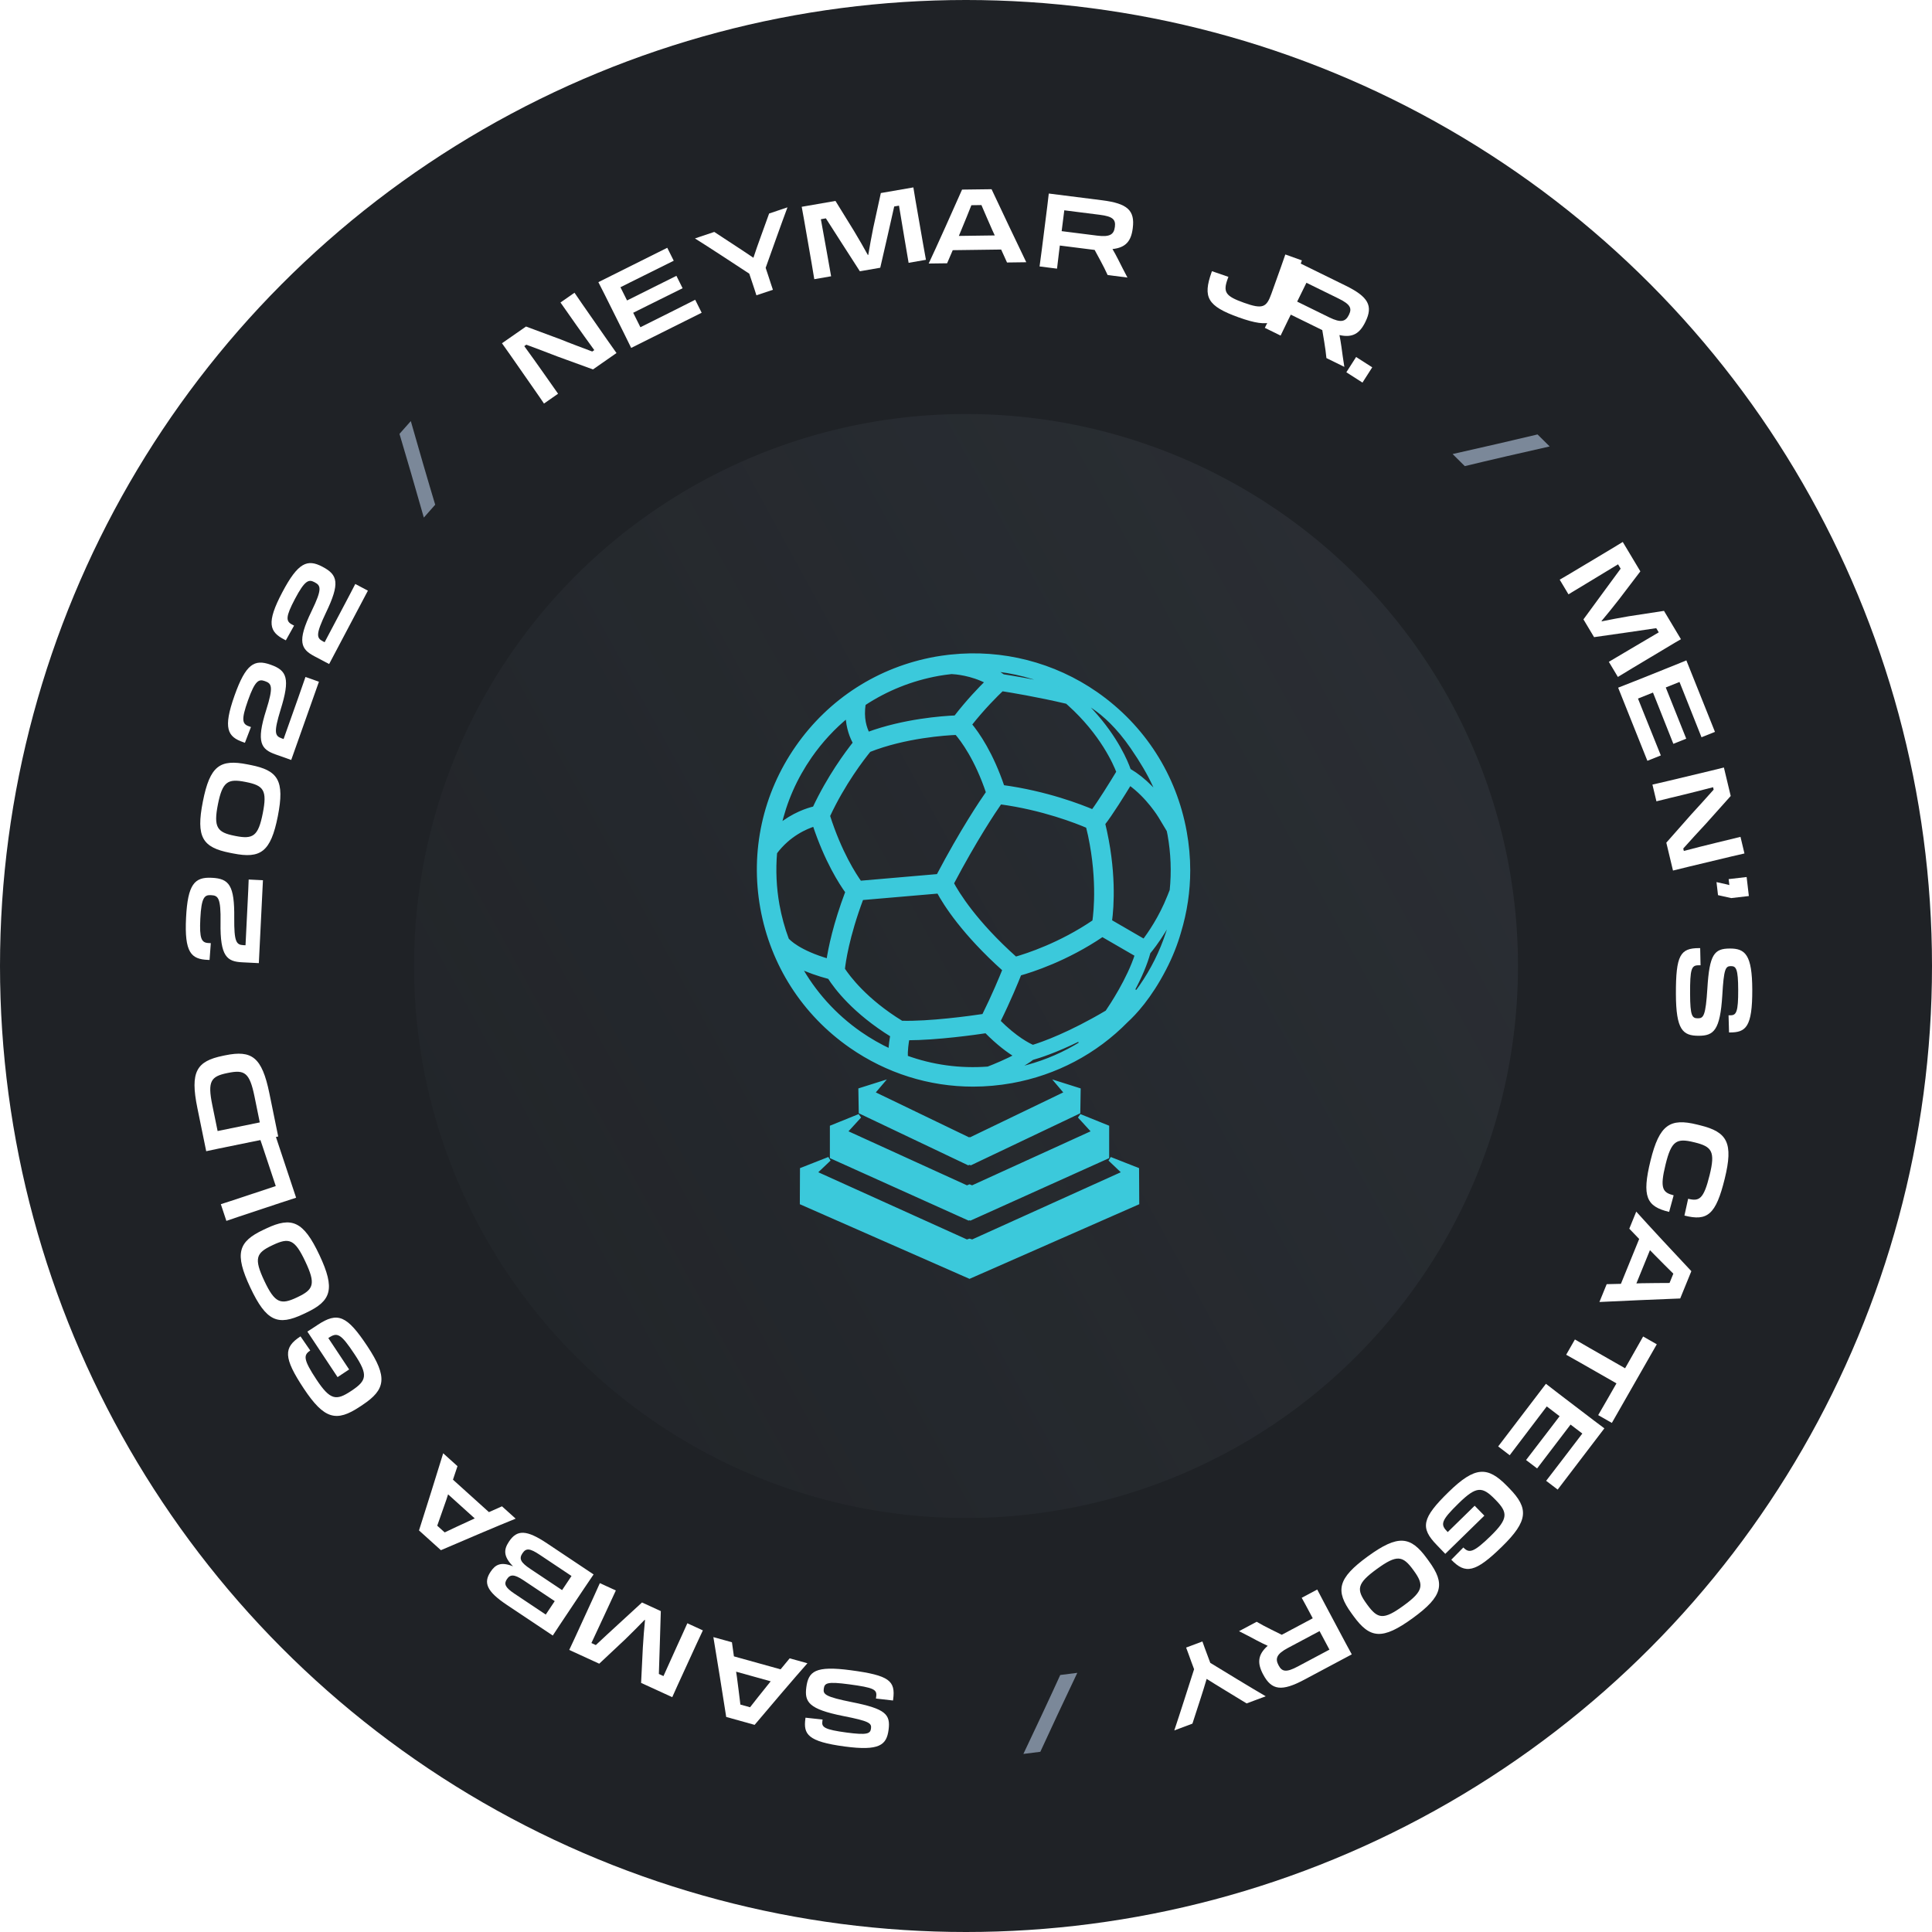<?xml version="1.0" encoding="UTF-8"?> <svg xmlns="http://www.w3.org/2000/svg" width="112" height="112" viewBox="0 0 112 112" fill="none"><circle cx="56" cy="56" r="56" fill="#1F2226"></circle><g filter="url(#filter0_b_2793_34723)"><circle cx="56" cy="56" r="32" fill="url(#paint0_linear_2793_34723)" fill-opacity="0.15"></circle></g><path d="M49.337 60.639C51.435 62.096 53.88 62.868 56.411 62.868C57.15 62.868 57.898 62.8 58.635 62.669C61.188 62.209 63.492 60.993 65.291 59.158C65.745 58.745 66.635 57.804 67.488 56.153C67.859 55.438 68.145 54.718 68.344 54.016C68.697 52.848 68.874 51.657 68.874 50.456C68.874 49.718 68.807 48.976 68.673 48.233C68.087 44.974 66.269 42.135 63.552 40.237L63.535 40.225C61.082 38.518 58.097 37.754 55.132 38.07H55.117C55.087 38.07 55.054 38.074 55.019 38.081C54.72 38.117 54.473 38.152 54.239 38.194C50.969 38.782 48.126 40.606 46.229 43.333C44.333 46.059 43.613 49.361 44.199 52.629C44.786 55.898 46.611 58.742 49.337 60.639V60.639ZM45.158 47.91C45.483 46.447 46.085 45.08 46.951 43.834C47.571 42.944 48.306 42.148 49.143 41.467C49.168 42.208 49.401 42.756 49.577 43.068C49.106 43.659 48.069 45.056 47.223 46.865C46.821 46.96 45.992 47.225 45.159 47.91H45.158ZM58.138 39.208C57.891 39.031 57.634 38.886 57.382 38.767C58.755 38.876 60.095 39.229 61.352 39.815C59.864 39.488 58.612 39.283 58.142 39.211L58.138 39.208V39.208ZM66.326 54.57L64.337 53.417C64.454 52.554 64.606 50.468 63.943 47.741C64.365 47.213 65.109 46.015 65.488 45.393C66.565 46.153 67.262 47.307 67.269 47.319L67.756 48.131L67.771 48.201C67.784 48.262 67.797 48.325 67.809 48.388C68.001 49.456 68.042 50.545 67.932 51.623L67.791 51.977C67.303 53.208 66.651 54.144 66.326 54.57V54.57ZM48.093 56.639C48.472 57.236 49.529 58.648 51.738 60.011C51.691 60.262 51.641 60.593 51.626 60.939C51.005 60.653 50.405 60.31 49.839 59.917C48.373 58.897 47.16 57.551 46.309 56.001C46.819 56.246 47.416 56.46 48.093 56.639H48.093ZM63.077 47.893C63.769 50.706 63.527 52.884 63.447 53.432C61.476 54.779 59.529 55.402 58.866 55.59C56.493 53.473 55.469 51.775 55.168 51.208C56.505 48.671 57.596 47.039 57.971 46.5C60.447 46.831 62.431 47.615 63.078 47.894L63.077 47.893ZM55.457 42.477C55.821 42.898 56.632 43.986 57.288 45.942C56.914 46.475 55.788 48.145 54.394 50.792L49.844 51.185C49.529 50.747 48.672 49.437 47.991 47.295C48.873 45.393 50.008 43.928 50.376 43.48C52.463 42.653 54.842 42.503 55.457 42.478V42.477ZM63.36 47.058C62.658 46.758 60.648 45.975 58.113 45.633C57.459 43.7 56.668 42.555 56.205 42C56.989 41.007 57.742 40.262 58.08 39.942C58.611 40.025 60.151 40.278 61.865 40.681L61.993 40.795C63.904 42.512 64.666 44.276 64.846 44.753C64.455 45.401 63.758 46.52 63.359 47.057L63.36 47.058ZM49.939 52.057L54.417 51.672C54.8 52.386 55.866 54.082 58.242 56.208C58.053 56.683 57.623 57.72 57.038 58.899C56.235 59.019 53.868 59.346 52.26 59.298C50.162 58.017 49.151 56.647 48.854 56.192C48.894 55.809 49.091 54.319 49.939 52.057H49.939ZM52.599 60.181C54.331 60.178 56.571 59.859 57.175 59.768C57.88 60.487 58.496 60.935 58.945 61.205C58.412 61.496 57.684 61.801 57.287 61.954C55.647 62.078 54.039 61.859 52.504 61.299C52.487 60.902 52.548 60.467 52.599 60.181V60.181ZM65.916 55.347C65.451 56.794 64.435 58.321 64.188 58.681C62.034 59.959 60.486 60.512 59.872 60.701C59.641 60.603 58.87 60.226 57.864 59.211C58.477 57.97 58.913 56.904 59.097 56.438C59.777 56.249 61.807 55.607 63.904 54.181L65.916 55.346L65.916 55.347ZM55.421 41.577C55.405 41.584 55.389 41.592 55.374 41.6C54.664 41.63 52.417 41.785 50.303 42.566C50.129 42.232 49.923 41.63 50.066 40.789C50.722 40.356 51.415 39.994 52.137 39.705C52.861 39.415 53.615 39.2 54.394 39.059C54.623 39.018 54.867 38.985 55.163 38.951C55.379 38.961 56.322 39.03 57.251 39.521C56.829 39.934 56.134 40.656 55.421 41.577L55.421 41.577ZM49.133 51.702C48.417 53.597 48.138 54.973 48.029 55.709C46.28 55.201 45.697 54.576 45.615 54.479C45.37 53.824 45.186 53.149 45.064 52.474C44.884 51.467 44.837 50.439 44.925 49.416C45.712 48.362 46.714 47.936 47.223 47.777C47.922 49.891 48.758 51.186 49.133 51.701V51.702ZM59.45 61.589C59.595 61.503 59.714 61.421 59.805 61.346L59.83 61.326L59.859 61.319C60.202 61.224 61.15 60.928 62.559 60.235L62.701 60.491C61.73 61.095 60.675 61.555 59.566 61.856L58.561 62.13L59.45 61.59V61.589ZM66.562 55.236L66.581 55.192L66.593 55.176C66.72 55.025 67.056 54.606 67.442 53.977L68.112 52.881L67.706 54.099C67.347 55.197 66.827 56.239 66.162 57.195C66.078 57.318 65.988 57.435 65.9 57.554L65.653 57.399C66.082 56.599 66.388 55.873 66.563 55.237L66.562 55.236ZM67.269 46.238L66.688 45.65C66.298 45.256 65.894 44.934 65.485 44.693L65.44 44.665L65.421 44.615C65.282 44.219 64.714 42.807 63.279 41.244L62.396 40.28L63.471 41.024C64.002 41.392 64.812 42.086 65.651 43.311C66.215 44.131 66.631 44.843 66.926 45.486L67.27 46.237L67.269 46.238ZM64.347 67.189L65.193 67.994L56.366 71.985L56.205 71.935L56.044 71.985L47.217 67.994L48.063 67.189L46.501 67.803L46.492 69.728L56.205 74L65.919 69.728L65.909 67.803L64.347 67.189H64.347ZM63.43 65.626L56.356 68.851L56.205 68.789L56.053 68.851L48.98 65.626L49.826 64.7L48.234 65.344V67.057L56.154 70.625L56.205 70.604L56.255 70.625L64.175 67.057V65.344L62.583 64.7L63.43 65.626V65.626ZM61.838 63.37L56.235 66.07L56.205 66.055L56.174 66.07L50.572 63.37L51.035 62.825L49.886 63.188L49.907 64.458L56.133 67.42L56.205 67.395L56.275 67.42L62.502 64.458L62.522 63.188L61.374 62.825L61.837 63.37H61.838Z" fill="#3BC9DB" stroke="#3BC9DB" stroke-width="0.25"></path><path d="M49.32 96.826C47.257 96.551 46.866 96.892 46.743 97.814C46.629 98.671 46.889 99.081 48.876 99.478C50.41 99.779 50.534 99.893 50.492 100.208C50.453 100.505 50.271 100.596 49.076 100.437C47.809 100.268 47.628 100.129 47.671 99.802L47.687 99.683L46.697 99.576L46.689 99.629C46.569 100.533 46.809 100.958 48.974 101.247C50.978 101.513 51.394 101.163 51.511 100.283C51.631 99.385 51.347 99.063 49.383 98.674C47.856 98.368 47.712 98.222 47.753 97.912L47.755 97.9C47.799 97.567 47.939 97.471 49.224 97.642C50.657 97.833 50.848 97.943 50.795 98.342L50.779 98.466L51.768 98.58L51.777 98.515C51.92 97.438 51.562 97.124 49.32 96.826Z" fill="white"></path><path d="M43.746 99.992C44.389 99.224 46.201 97.099 46.807 96.421L45.778 96.135L45.251 96.773L42.546 96.021L42.431 95.204L41.355 94.905C41.507 95.794 41.948 98.551 42.099 99.533L43.746 99.992ZM44.441 97.762C44.108 98.174 43.773 98.598 43.482 98.971L42.921 98.816C42.864 98.326 42.79 97.764 42.721 97.228L42.673 96.909L44.678 97.467L44.441 97.762Z" fill="white"></path><path d="M40.746 94.515L39.846 94.102C39.652 94.541 39.422 95.043 39.247 95.424C39.017 95.926 38.692 96.649 38.462 97.164L38.195 97.041C38.208 96.539 38.227 95.921 38.25 95.324L38.308 93.397L37.218 92.897L35.814 94.187C35.371 94.591 34.91 95.02 34.541 95.366L34.285 95.248C34.558 94.667 34.928 93.873 35.078 93.546C35.278 93.11 35.498 92.63 35.701 92.201L34.774 91.776C34.662 92.035 34.557 92.264 34.382 92.646L33.319 94.964C33.194 95.237 33.112 95.416 32.999 95.648L34.738 96.446L36.245 95.032C36.635 94.656 37.032 94.251 37.37 93.904L37.392 93.914C37.343 94.393 37.298 94.967 37.266 95.513L37.165 97.559L38.971 98.387C39.073 98.15 39.155 97.97 39.283 97.692L40.348 95.368C40.521 94.992 40.626 94.763 40.746 94.515Z" fill="white"></path><path d="M33.869 92.072C34.112 91.707 34.252 91.498 34.411 91.271L31.711 89.469C30.514 88.669 29.969 88.674 29.513 89.358L29.5 89.378C29.193 89.837 29.181 90.233 29.74 90.801C29.04 90.521 28.717 90.702 28.447 91.106L28.44 91.116C28.02 91.745 28.193 92.242 29.386 93.039L32.045 94.814C32.177 94.606 32.29 94.437 32.457 94.187L33.869 92.072ZM29.817 92.382C29.273 92.019 29.207 91.815 29.383 91.551L29.39 91.541C29.573 91.266 29.803 91.247 30.347 91.61L32.158 92.819L31.638 93.598L29.817 92.382ZM30.743 90.951C30.184 90.578 30.076 90.362 30.283 90.052L30.29 90.042C30.493 89.738 30.711 89.746 31.29 90.133L33.131 91.362L32.585 92.18L30.743 90.951Z" fill="white"></path><path d="M25.56 89.866C26.478 89.467 29.047 88.375 29.893 88.038L29.1 87.323L28.344 87.659L26.259 85.778L26.521 84.995L25.692 84.248C25.431 85.111 24.594 87.775 24.29 88.721L25.56 89.866ZM27.177 88.182C26.695 88.402 26.206 88.631 25.779 88.835L25.347 88.446C25.514 87.983 25.699 87.446 25.877 86.936L25.976 86.629L27.521 88.024L27.177 88.182Z" fill="white"></path><path d="M21.3 78.046C20.11 76.25 19.578 76.034 18.413 76.806C18.263 76.906 17.998 77.082 17.819 77.193L19.569 79.833L20.24 79.389L19.033 77.569L19.043 77.562C19.55 77.219 19.748 77.289 20.56 78.515C21.349 79.705 21.265 80.034 20.379 80.621L20.339 80.647C19.489 81.211 19.138 81.17 18.346 79.975C17.574 78.809 17.594 78.558 17.966 78.305L17.986 78.291L17.421 77.471C16.429 78.114 16.422 78.701 17.612 80.497C18.796 82.282 19.502 82.448 20.853 81.552L21.013 81.446C22.358 80.555 22.487 79.836 21.3 78.046Z" fill="white"></path><path d="M18.518 72.756C17.588 70.779 16.91 70.522 15.449 71.209L15.275 71.291C13.809 71.98 13.581 72.665 14.511 74.641C15.438 76.612 16.111 76.872 17.577 76.182L17.751 76.1C19.211 75.413 19.445 74.726 18.518 72.756ZM17.703 73.139C18.314 74.436 18.185 74.755 17.246 75.197L17.203 75.218C16.28 75.652 15.936 75.555 15.325 74.258C14.71 72.949 14.841 72.636 15.78 72.194L15.823 72.173C16.763 71.731 17.088 71.83 17.703 73.139Z" fill="white"></path><path d="M15.785 65.277L14.919 65.564C15.076 66.018 15.37 66.901 15.585 67.55L15.986 68.757L13.527 69.574C13.236 69.671 13.02 69.742 12.802 69.808L13.123 70.776C13.338 70.699 13.548 70.629 13.844 70.531L16.264 69.727C16.657 69.596 16.902 69.515 17.166 69.433L15.785 65.277Z" fill="white"></path><path d="M15.204 66.067C15.591 65.987 15.832 65.938 16.128 65.884L15.616 63.38C15.185 61.275 14.599 60.862 13.059 61.177L12.929 61.204C11.389 61.519 11.012 62.129 11.442 64.233L11.954 66.737C12.2 66.681 12.399 66.64 12.699 66.579L15.204 66.067ZM12.306 64.056C12.024 62.675 12.225 62.401 13.177 62.206L13.224 62.197C14.177 62.002 14.469 62.175 14.752 63.556L15.06 65.067L12.615 65.567L12.306 64.056Z" fill="white"></path><path d="M15.243 51.028L14.416 50.987C14.41 51.245 14.379 51.868 14.36 52.246L14.233 54.798L14.113 54.792C13.694 54.772 13.57 54.597 13.579 53.216C13.601 51.319 13.278 50.936 12.289 50.887L12.265 50.886C11.282 50.837 10.883 51.256 10.786 53.203C10.686 55.217 11.075 55.609 12.059 55.646L12.148 55.65L12.221 54.674L12.083 54.668C11.681 54.648 11.554 54.425 11.613 53.251C11.674 52.022 11.855 51.875 12.221 51.893L12.239 51.894C12.64 51.914 12.809 52.036 12.785 53.477C12.752 55.47 13.171 55.743 14.046 55.786L15.005 55.834L15.243 51.028Z" fill="white"></path><path d="M16.105 47.321C16.515 45.243 16.116 44.663 14.533 44.349L14.345 44.312C12.755 43.998 12.171 44.384 11.761 46.462C11.35 48.54 11.742 49.125 13.331 49.439L13.52 49.476C15.103 49.789 15.694 49.398 16.105 47.321ZM15.233 47.148C14.97 48.479 14.671 48.664 13.647 48.462L13.6 48.452C12.593 48.254 12.369 47.965 12.632 46.634C12.895 45.304 13.211 45.128 14.217 45.327L14.264 45.336C15.289 45.539 15.496 45.818 15.233 47.148Z" fill="white"></path><path d="M18.489 39.52L17.709 39.244C17.628 39.489 17.42 40.077 17.294 40.433L16.44 42.842L16.327 42.802C15.931 42.662 15.863 42.46 16.267 41.139C16.833 39.328 16.633 38.868 15.699 38.538L15.677 38.53C14.749 38.201 14.247 38.487 13.595 40.325C12.922 42.226 13.182 42.713 14.114 43.03L14.198 43.06L14.548 42.146L14.418 42.1C14.039 41.966 13.981 41.716 14.374 40.608C14.785 39.448 15.001 39.359 15.346 39.482L15.363 39.488C15.742 39.622 15.867 39.788 15.432 41.161C14.828 43.061 15.151 43.442 15.977 43.735L16.882 44.056L18.489 39.52Z" fill="white"></path><path d="M21.328 34.241L20.596 33.854C20.481 34.085 20.19 34.636 20.013 34.971L18.819 37.23L18.713 37.175C18.341 36.978 18.303 36.768 18.895 35.52C19.717 33.81 19.586 33.327 18.71 32.864L18.689 32.853C17.819 32.393 17.28 32.604 16.369 34.328C15.427 36.11 15.614 36.63 16.49 37.079L16.57 37.121L17.048 36.267L16.926 36.203C16.57 36.015 16.549 35.76 17.099 34.72C17.673 33.632 17.9 33.576 18.224 33.747L18.239 33.755C18.595 33.943 18.695 34.125 18.065 35.421C17.193 37.213 17.457 37.637 18.232 38.047L19.08 38.495L21.328 34.241Z" fill="white"></path><path d="M24.57 30.005L25.229 29.259C24.889 28.141 24.119 25.498 23.815 24.411L23.159 25.153C23.452 26.125 24.189 28.651 24.57 30.005Z" fill="#7B8899"></path><path d="M31.535 23.395L32.352 22.825C32.073 22.435 31.727 21.938 31.486 21.593C31.219 21.209 30.736 20.537 30.393 20.066L30.512 19.983C31.102 20.201 31.756 20.447 32.308 20.663L34.376 21.416L35.739 20.466C35.57 20.233 35.429 20.031 35.175 19.667L33.749 17.619C33.567 17.358 33.447 17.185 33.304 16.97L32.492 17.536C32.768 17.922 33.118 18.424 33.378 18.798C33.601 19.118 34.15 19.884 34.451 20.296L34.333 20.378C33.747 20.157 32.968 19.867 32.526 19.684L30.493 18.929L29.1 19.899C29.252 20.108 29.369 20.275 29.551 20.536L31.005 22.623C31.283 23.022 31.369 23.145 31.535 23.395Z" fill="white"></path><path d="M36.164 19.302C36.36 19.694 36.472 19.919 36.59 20.169L40.676 18.13L40.301 17.378C39.702 17.684 38.548 18.26 37.823 18.622L37.125 18.97L36.707 18.132L37.571 17.701C38.162 17.406 38.505 17.235 39.571 16.709L39.212 15.99L36.351 17.418L35.968 16.651L36.526 16.372C37.224 16.024 38.244 15.514 39.057 15.115L38.682 14.364L34.688 16.357C34.803 16.575 34.894 16.757 35.028 17.026L36.164 19.302Z" fill="white"></path><path d="M43.581 16.298C43.692 16.628 43.778 16.884 43.85 17.119L44.806 16.798C44.72 16.561 44.647 16.306 44.536 15.977L44.386 15.527C44.768 14.462 45.29 12.983 45.651 12.02L44.587 12.377L44.095 13.739C43.946 14.143 43.808 14.544 43.676 14.943C43.34 14.714 42.99 14.483 42.633 14.249L41.407 13.445L40.287 13.822C41.161 14.37 42.493 15.245 43.436 15.865L43.581 16.298Z" fill="white"></path><path d="M47.205 16.185L48.18 16.016C48.092 15.544 47.998 15 47.926 14.586C47.831 14.043 47.69 13.263 47.587 12.709L47.877 12.658C48.151 13.08 48.485 13.6 48.804 14.105L49.847 15.726L51.029 15.521L51.456 13.663C51.592 13.079 51.729 12.464 51.838 11.97L52.116 11.922C52.22 12.556 52.364 13.42 52.425 13.774C52.507 14.247 52.598 14.768 52.673 15.236L53.678 15.061C53.624 14.784 53.581 14.536 53.509 14.122L53.072 11.61C53.021 11.314 52.987 11.119 52.949 10.864L51.063 11.191L50.622 13.211C50.513 13.741 50.416 14.3 50.334 14.777L50.31 14.781C50.079 14.359 49.791 13.861 49.509 13.392L48.433 11.648L46.476 11.988C46.526 12.241 46.56 12.436 46.612 12.738L47.05 15.256C47.12 15.664 47.163 15.912 47.205 16.185Z" fill="white"></path><path d="M55.772 10.991C55.37 11.909 54.228 14.456 53.837 15.277L54.905 15.263L55.231 14.503L58.038 14.466L58.378 15.217L59.494 15.202C59.099 14.392 57.902 11.869 57.482 10.969L55.772 10.991ZM55.731 13.326C55.935 12.837 56.138 12.336 56.312 11.896L56.894 11.888C57.086 12.342 57.315 12.861 57.532 13.356L57.667 13.648L55.586 13.676L55.731 13.326Z" fill="white"></path><path d="M60.392 14.488C60.337 14.923 60.305 15.173 60.265 15.446L61.277 15.574C61.308 15.281 61.333 15.079 61.392 14.614L61.44 14.234L63.458 14.489L63.791 15.105C63.948 15.397 64.093 15.682 64.211 15.944L65.36 16.09C65.17 15.727 64.985 15.377 64.821 15.042C64.715 14.829 64.602 14.627 64.492 14.438C65.265 14.354 65.573 13.976 65.666 13.237L65.668 13.22C65.798 12.196 65.358 11.796 63.9 11.611L60.799 11.219C60.774 11.464 60.748 11.667 60.711 11.964L60.392 14.488ZM63.758 12.452C64.507 12.547 64.684 12.726 64.632 13.143L64.63 13.155C64.576 13.584 64.355 13.755 63.605 13.66L61.545 13.4L61.698 12.192L63.758 12.452Z" fill="white"></path><path d="M75.472 15.096L74.512 14.752C74.437 14.98 74.358 15.2 74.263 15.466L73.701 17.036C73.421 17.816 73.204 17.942 72.114 17.551C71.041 17.167 70.879 16.943 71.181 16.134L71.212 16.049L70.259 15.721L70.234 15.788C69.724 17.231 69.986 17.745 71.811 18.399C73.68 19.068 74.162 18.756 74.641 17.418C74.805 16.96 74.937 16.574 75.056 16.241L75.21 15.811C75.313 15.523 75.398 15.286 75.472 15.096Z" fill="white"></path><path d="M73.754 18.14C73.561 18.533 73.45 18.759 73.323 19.005L74.238 19.454C74.362 19.188 74.452 19.004 74.659 18.584L74.828 18.24L76.654 19.136L76.769 19.827C76.822 20.154 76.867 20.471 76.894 20.758L77.933 21.268C77.871 20.863 77.809 20.472 77.764 20.102C77.732 19.866 77.691 19.638 77.649 19.424C78.407 19.595 78.821 19.337 79.148 18.67L79.156 18.653C79.611 17.727 79.326 17.206 78.006 16.558L75.2 15.181C75.097 15.404 75.007 15.587 74.875 15.856L73.754 18.14ZM77.598 17.307C78.277 17.64 78.386 17.867 78.201 18.244L78.196 18.255C78.005 18.643 77.74 18.733 77.062 18.4L75.198 17.485L75.735 16.392L77.598 17.307Z" fill="white"></path><path d="M78.615 20.696L78.049 21.581L78.984 22.179L79.55 21.294L78.615 20.696Z" fill="white"></path><path d="M84.209 26.321L84.916 27.022C86.052 26.744 88.734 26.124 89.836 25.881L89.133 25.185C88.145 25.423 85.582 26.017 84.209 26.321Z" fill="#7B8899"></path><path d="M90.417 33.604L90.926 34.454C91.335 34.202 91.808 33.919 92.169 33.703C92.642 33.42 93.319 33.008 93.8 32.714L93.951 32.966C93.656 33.373 93.29 33.872 92.933 34.351L91.794 35.906L92.41 36.936L94.298 36.667C94.891 36.584 95.514 36.491 96.014 36.416L96.159 36.658C95.605 36.982 94.85 37.427 94.541 37.612C94.129 37.858 93.676 38.129 93.266 38.367L93.79 39.243C94.029 39.093 94.245 38.963 94.606 38.748L96.794 37.439C97.051 37.285 97.221 37.183 97.446 37.056L96.463 35.413L94.42 35.726C93.886 35.815 93.329 35.925 92.855 36.02L92.843 35.999C93.154 35.631 93.516 35.184 93.852 34.752L95.093 33.122L94.073 31.418C93.855 31.555 93.685 31.657 93.422 31.814L91.229 33.126C90.874 33.338 90.657 33.468 90.417 33.604Z" fill="white"></path><path d="M94.704 39.512C94.297 39.674 94.063 39.768 93.805 39.865L95.5 44.104L96.28 43.793C96.025 43.171 95.546 41.973 95.245 41.221L94.956 40.497L95.825 40.149L96.183 41.046C96.428 41.659 96.571 42.016 97.006 43.121L97.753 42.822L96.566 39.853L97.362 39.534L97.594 40.114C97.884 40.838 98.307 41.897 98.638 42.74L99.418 42.428L97.76 38.283C97.534 38.38 97.345 38.456 97.066 38.567L94.704 39.512Z" fill="white"></path><path d="M95.793 45.484L96.025 46.453C96.49 46.335 97.079 46.194 97.488 46.096C97.943 45.987 98.746 45.783 99.309 45.636L99.342 45.776C98.924 46.246 98.456 46.765 98.054 47.201L96.598 48.851L96.985 50.467C97.264 50.394 97.503 50.337 97.935 50.234L100.362 49.653C100.672 49.579 100.876 49.53 101.128 49.476L100.898 48.513C100.438 48.629 99.843 48.772 99.4 48.878C99.02 48.968 98.107 49.199 97.614 49.33L97.58 49.19C98 48.725 98.555 48.105 98.885 47.761L100.331 46.144L99.936 44.493C99.686 44.559 99.488 44.606 99.179 44.68L96.705 45.272C96.232 45.385 96.086 45.42 95.793 45.484Z" fill="white"></path><path d="M101.254 50.842L100.211 50.963C100.215 50.993 100.232 51.142 100.252 51.309C100.177 51.287 100.102 51.266 100.021 51.251L99.507 51.136L99.595 51.893L100.363 52.063L101.383 51.944L101.254 50.842Z" fill="white"></path><path d="M97.154 57.626C97.161 59.708 97.552 60.048 98.482 60.045C99.346 60.043 99.717 59.729 99.843 57.707C99.933 56.147 100.029 56.008 100.347 56.007C100.647 56.006 100.761 56.174 100.765 57.38C100.77 58.658 100.656 58.856 100.326 58.857L100.206 58.858L100.234 59.854L100.288 59.853C101.2 59.85 101.589 59.555 101.581 57.371C101.575 55.349 101.171 54.984 100.283 54.987C99.377 54.99 99.097 55.315 98.977 57.314C98.88 58.868 98.755 59.031 98.443 59.032L98.431 59.032C98.095 59.033 97.981 58.907 97.976 57.611C97.971 56.165 98.055 55.961 98.457 55.959L98.583 55.959L98.561 54.963L98.495 54.963C97.409 54.967 97.147 55.364 97.154 57.626Z" fill="white"></path><path d="M95.684 67.277C95.169 69.369 95.447 69.944 96.761 70.255L97.023 69.294C96.389 69.131 96.209 68.908 96.555 67.504C96.893 66.129 97.192 65.968 98.2 66.216L98.247 66.227C99.237 66.471 99.448 66.746 99.109 68.12C98.762 69.53 98.504 69.652 97.863 69.494L97.648 70.467C98.98 70.807 99.47 70.421 99.983 68.336C100.495 66.256 100.138 65.624 98.565 65.237L98.379 65.191C96.811 64.805 96.196 65.197 95.684 67.277Z" fill="white"></path><path d="M98.049 73.691C97.36 72.963 95.459 70.919 94.855 70.239L94.452 71.228L95.025 71.824L93.966 74.425L93.141 74.445L92.72 75.478C93.621 75.431 96.41 75.31 97.403 75.274L98.049 73.691ZM95.914 72.743C96.285 73.121 96.667 73.504 97.005 73.836L96.785 74.375C96.293 74.375 95.726 74.383 95.185 74.39L94.863 74.401L95.649 72.473L95.914 72.743Z" fill="white"></path><path d="M92.135 78.135C91.755 77.918 91.541 77.795 91.299 77.65L90.793 78.536C91.057 78.68 91.229 78.778 91.635 79.01L93.708 80.195L93.19 81.101C93.071 81.31 92.866 81.669 92.649 82.036L93.441 82.488L96.046 77.93L95.254 77.478C95.051 77.845 94.717 78.429 94.488 78.83L94.208 79.32L92.135 78.135Z" fill="white"></path><path d="M90.384 80.811C90.036 80.545 89.835 80.392 89.619 80.22L86.851 83.851L87.519 84.361C87.922 83.823 88.704 82.797 89.195 82.153L89.668 81.532L90.412 82.1L89.826 82.868C89.426 83.393 89.194 83.698 88.468 84.639L89.108 85.127L91.047 82.584L91.729 83.104L91.351 83.6C90.878 84.22 90.187 85.127 89.632 85.844L90.3 86.353L93.007 82.803C92.808 82.659 92.646 82.535 92.407 82.353L90.384 80.811Z" fill="white"></path><path d="M83.97 86.499C82.429 88.005 82.317 88.568 83.294 89.568C83.42 89.697 83.642 89.924 83.784 90.078L86.05 87.864L85.488 87.289L83.926 88.816L83.918 88.807C83.486 88.374 83.518 88.166 84.569 87.139C85.591 86.141 85.93 86.162 86.672 86.921L86.706 86.955C87.418 87.685 87.444 88.037 86.418 89.04C85.419 90.017 85.168 90.043 84.849 89.726L84.832 89.709L84.133 90.418C84.95 91.271 85.528 91.168 87.069 89.662C88.601 88.165 88.63 87.44 87.498 86.281L87.364 86.144C86.236 84.99 85.506 84.998 83.97 86.499Z" fill="white"></path><path d="M79.294 90.224C77.528 91.508 77.402 92.223 78.35 93.528L78.463 93.684C79.415 94.994 80.13 95.09 81.897 93.806C83.659 92.526 83.789 91.817 82.837 90.506L82.724 90.351C81.775 89.045 81.056 88.944 79.294 90.224ZM79.823 90.952C80.984 90.109 81.321 90.176 81.931 91.016L81.959 91.054C82.559 91.879 82.528 92.236 81.368 93.078C80.198 93.928 79.866 93.859 79.256 93.019L79.228 92.98C78.617 92.14 78.654 91.802 79.823 90.952Z" fill="white"></path><path d="M76.81 93.001C76.604 92.615 76.486 92.392 76.361 92.146L75.461 92.626C75.605 92.882 75.701 93.062 75.921 93.475L76.101 93.814L74.306 94.77L73.678 94.459C73.381 94.311 73.098 94.163 72.85 94.016L71.828 94.561C72.193 94.747 72.546 94.926 72.873 95.106C73.083 95.218 73.292 95.317 73.49 95.409C72.908 95.923 72.875 96.41 73.224 97.067L73.233 97.082C73.718 97.993 74.308 98.067 75.605 97.376L78.364 95.906C78.243 95.692 78.147 95.511 78.006 95.247L76.81 93.001ZM75.236 96.607C74.569 96.962 74.321 96.918 74.124 96.547L74.118 96.536C73.915 96.155 73.996 95.887 74.664 95.532L76.496 94.556L77.069 95.631L75.236 96.607Z" fill="white"></path><path d="M70.002 95.97C69.88 95.644 69.785 95.391 69.705 95.158L68.761 95.511C68.855 95.745 68.936 95.996 69.057 96.322L69.223 96.766C68.876 97.844 68.403 99.339 68.075 100.314L69.126 99.921L69.573 98.544C69.708 98.135 69.832 97.73 69.951 97.327C70.295 97.545 70.652 97.764 71.017 97.986L72.268 98.749L73.376 98.335C72.484 97.816 71.124 96.986 70.161 96.397L70.002 95.97Z" fill="white"></path><path d="M62.452 96.976L61.464 97.101C60.982 98.166 59.815 100.66 59.327 101.677L60.309 101.553C60.731 100.629 61.844 98.245 62.452 96.976Z" fill="#7B8899"></path><defs><filter id="filter0_b_2793_34723" x="0" y="0" width="112" height="112" filterUnits="userSpaceOnUse" color-interpolation-filters="sRGB"><feFlood flood-opacity="0" result="BackgroundImageFix"></feFlood><feGaussianBlur in="BackgroundImageFix" stdDeviation="12"></feGaussianBlur><feComposite in2="SourceAlpha" operator="in" result="effect1_backgroundBlur_2793_34723"></feComposite><feBlend mode="normal" in="SourceGraphic" in2="effect1_backgroundBlur_2793_34723" result="shape"></feBlend></filter><linearGradient id="paint0_linear_2793_34723" x1="103.5" y1="17.5" x2="-0.5" y2="74.5" gradientUnits="userSpaceOnUse"><stop stop-color="#7B8899"></stop><stop offset="1" stop-color="#7B8899" stop-opacity="0"></stop></linearGradient></defs></svg> 